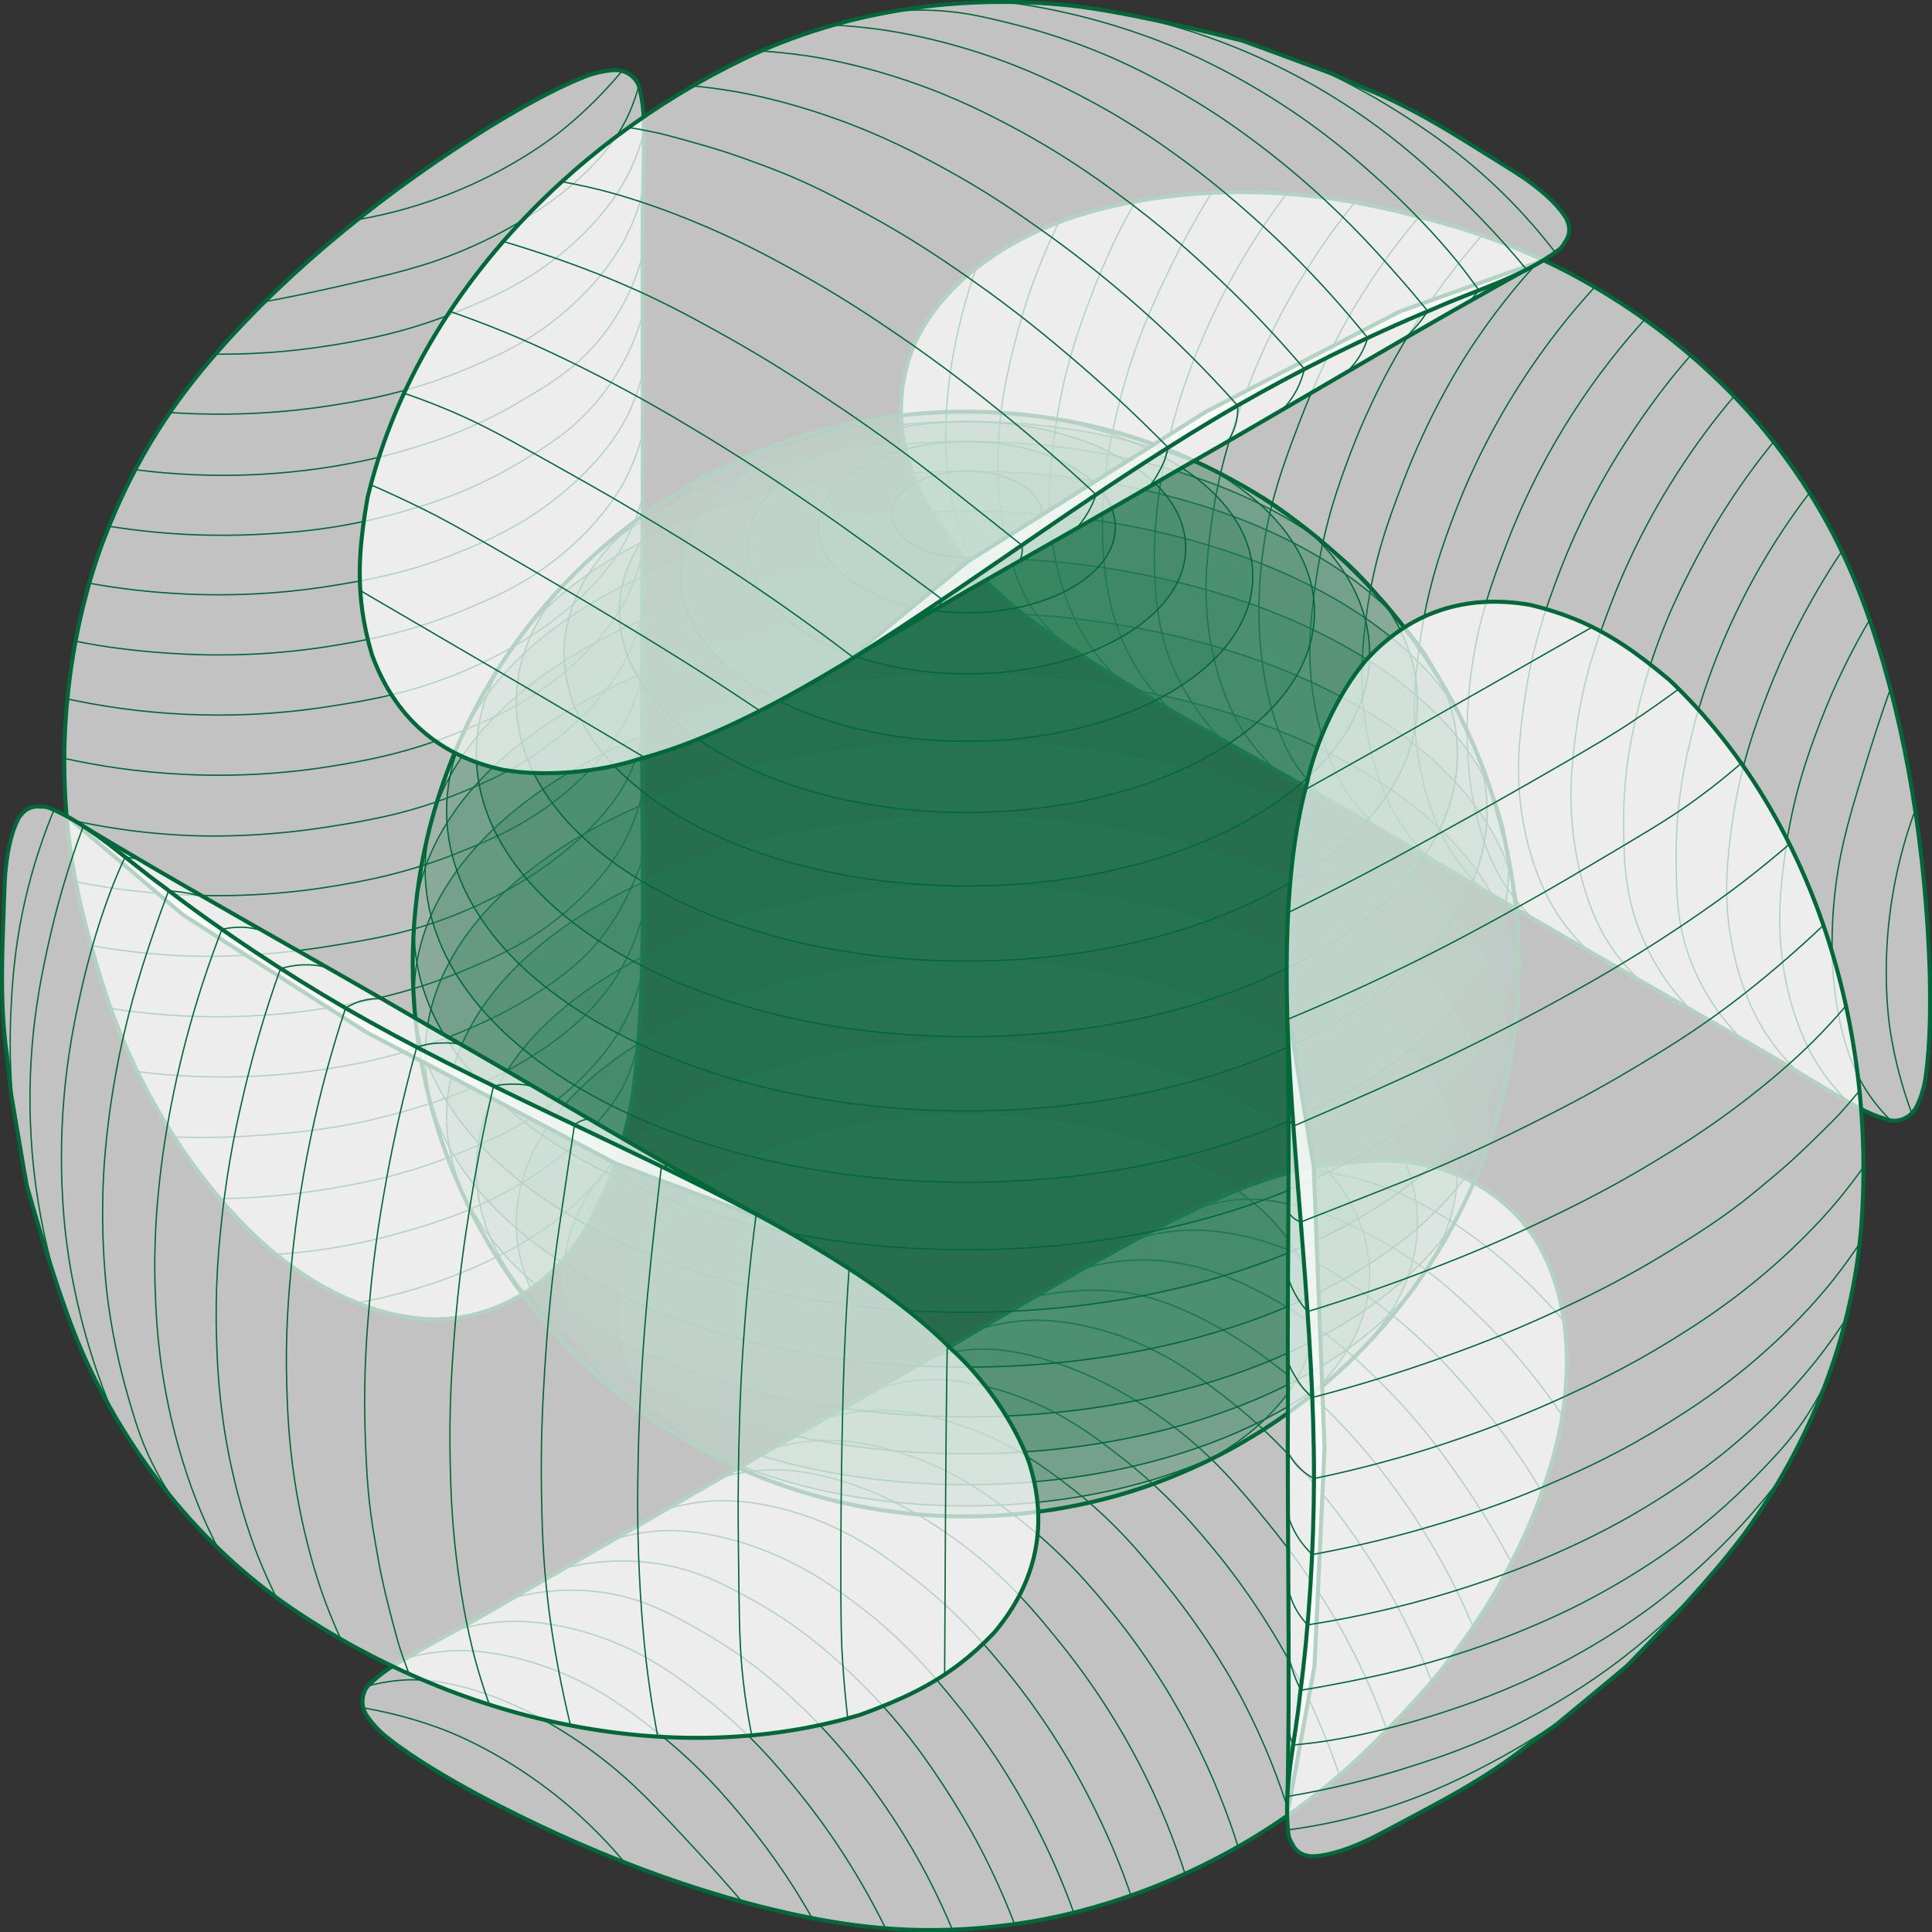 <svg xmlns="http://www.w3.org/2000/svg" width="360" height="360" viewBox="0 0 360 360" fill="none"><rect x="0" y="0" width="360" height="360" fill="#333333" stroke="none"/><g clip-path="url(#clip0_4186_1788)"><path d="M287.639 48.491C311.308 59.574 325.077 75.677 328.642 80.016C339.604 93.372 344.962 105.573 348.375 115.51C355.478 136.16 358.825 159.027 359.565 180.777C359.717 187.057 359.726 194.398 358.816 200.622C358.816 200.622 358.607 203.009 357.289 205.898C356.957 206.618 356.568 207.073 356.426 207.243C356.018 207.698 355.63 207.963 355.487 208.058C355.336 208.162 354.909 208.428 354.302 208.617C353.828 208.769 353.392 208.825 353.003 208.835C352.605 208.854 352.206 208.778 351.827 208.664L351.353 208.522C349.57 207.982 347.863 207.253 346.232 206.344C345.616 206.003 344.943 205.624 344.222 205.207C339.395 202.46 335.877 200.281 335.005 199.741C329.789 196.52 323.521 193.034 305.552 182.69C296.116 177.253 287.554 172.327 276.241 165.715C267.526 160.619 264.454 158.772 256.65 154.272C251.339 151.203 246.797 148.636 237.713 143.483C223.963 135.687 217.59 132.135 208.26 126.356C203.376 123.334 201.252 121.923 200.048 121.108C193.438 116.628 187.644 112.659 181.755 106.217C178.693 102.873 176.711 100.069 175.895 98.876C173.695 95.665 171.486 92.453 169.845 87.651C169.144 85.595 167.816 81.617 167.873 76.236C167.93 70.903 169.305 66.924 169.893 65.399C171.751 60.521 174.378 57.395 175.943 55.567C176.739 54.639 178.617 52.535 181.898 49.959C186.364 46.454 191.428 43.641 197.307 41.396C200.048 40.354 210.137 36.688 225.755 35.93C243.374 35.068 256.849 38.44 264.425 40.392C269.546 41.718 277.749 43.868 287.629 48.5L287.639 48.491Z" fill="white" fill-opacity="0.7" stroke="#006839" stroke-width="0.75" stroke-linecap="round" stroke-linejoin="round"></path><path d="M356.815 151.07C354.796 156.593 353.032 163.12 352.121 170.518C350.794 181.374 351.875 189.605 352.121 191.367C353.022 197.828 354.805 203.587 356.227 207.452" stroke="#006839" stroke-width="0.25" stroke-linecap="round" stroke-linejoin="round"></path><path d="M352.253 128.364C351.267 131.121 349.731 135.611 348.204 140.546C344.904 151.194 343.064 157.142 342.069 165.052C340.618 176.505 341.85 184.803 342.211 187.067C343.823 197.022 346.848 201.948 348.479 204.26C349.892 206.268 351.257 207.746 352.3 208.769" stroke="#006839" stroke-width="0.25" stroke-linecap="round" stroke-linejoin="round"></path><path d="M348.377 115.51C345.418 120.512 342.061 126.981 339.074 134.834C337.055 140.129 334.011 148.304 332.569 159.444C331.782 165.526 330.938 172.45 332.493 181.317C334.248 191.301 337.861 197.089 338.686 198.368C340.629 201.399 342.668 203.663 344.233 205.207" stroke="#006839" stroke-width="0.25" stroke-linecap="round" stroke-linejoin="round"></path><path d="M343.189 102.722C336.352 112.943 332.019 122.34 329.363 129.226C327.201 134.844 324.176 142.858 322.697 153.903C321.891 159.975 321.019 166.956 322.697 175.841C324.546 185.627 328.301 191.462 329.107 192.674C331.203 195.848 333.394 198.178 335.015 199.722" stroke="#006839" stroke-width="0.25" stroke-linecap="round" stroke-linejoin="round"></path><path d="M337.147 91.866C333.183 97.048 328.736 103.688 324.64 111.816C318.533 123.941 315.982 133.868 315.422 136.132C314.218 140.982 312.265 149.062 312.322 159.804C312.359 166.719 312.454 172.621 315.271 179.64C317.964 186.347 321.823 190.884 324.535 193.593" stroke="#006839" stroke-width="0.25" stroke-linecap="round" stroke-linejoin="round"></path><path d="M330.493 82.318C323.314 91.137 318.469 99.378 315.207 105.753C312.646 110.764 308.483 119.053 305.563 130.742C304.302 135.781 302.405 143.625 302.538 154.054C302.623 160.505 302.765 166.653 305.705 173.909C308.427 180.625 312.229 185.305 314.951 188.08" stroke="#006839" stroke-width="0.25" stroke-linecap="round" stroke-linejoin="round"></path><path d="M323.125 73.84C319.976 77.534 316.202 82.403 312.295 88.522C305.781 98.724 302.054 107.61 300.224 112.393C297.844 118.626 294.971 126.28 293.596 136.861C292.903 142.166 292.002 149.564 293.671 158.952C295.502 169.239 299.171 174.904 300.006 176.145C301.959 179.072 304.008 181.231 305.553 182.69" stroke="#006839" stroke-width="0.25" stroke-linecap="round" stroke-linejoin="round"></path><path d="M315.036 66.224C311.376 70.344 307.071 75.905 302.595 82.905C295.881 93.401 292.173 102.447 290.523 106.776C288.409 112.327 285.422 120.322 283.952 131.32C283.117 137.553 282.236 144.544 283.876 153.476C285.697 163.404 289.442 169.182 290.286 170.452C292.268 173.435 294.335 175.643 295.9 177.139" stroke="#006839" stroke-width="0.25" stroke-linecap="round" stroke-linejoin="round"></path><path d="M306.52 59.479C302.452 63.96 297.626 69.871 292.884 77.297C289.176 83.094 284.691 91.099 280.813 101.168C278.319 107.657 275.436 115.141 274.09 125.636C272.572 137.468 273.928 145.841 274.298 147.982C276.062 158.061 279.371 163.29 280.358 164.777C282.273 167.657 284.141 169.779 285.63 171.181" stroke="#006839" stroke-width="0.25" stroke-linecap="round" stroke-linejoin="round"></path><path d="M297.15 53.492C292.978 58.039 288.028 64.083 283.173 71.68C276.516 82.09 272.799 91.099 271.101 95.551C268.958 101.178 265.962 109.201 264.501 120.237C263.733 126.081 262.861 133.091 264.425 142.033C266.189 152.112 269.849 157.815 270.693 159.084C272.675 162.078 274.733 164.266 276.241 165.706" stroke="#006839" stroke-width="0.25" stroke-linecap="round" stroke-linejoin="round"></path><path d="M287.097 48.254C282.972 52.678 278.003 58.655 273.148 66.28C271.498 68.876 266.15 77.477 261.39 89.943C258.753 96.83 255.984 104.219 254.638 114.487C253.946 119.763 253.007 127.322 254.78 136.861C256.62 146.741 260.147 152.207 261.048 153.552C263.011 156.489 264.927 158.535 266.463 159.975" stroke="#006839" stroke-width="0.25" stroke-linecap="round" stroke-linejoin="round"></path><path d="M276.034 43.972C272.402 48.121 268.05 53.596 263.716 60.426C257.04 70.931 253.333 79.978 251.692 84.316C249.644 89.697 246.657 97.72 245.13 108.737C244.267 114.942 243.347 121.999 244.922 131.026C246.666 141.067 250.289 146.59 251.256 148.001C253.172 150.815 255.163 152.88 256.661 154.263" stroke="#006839" stroke-width="0.25" stroke-linecap="round" stroke-linejoin="round"></path><path d="M264.435 40.382C261.429 43.906 257.635 48.775 253.776 54.913C252.429 57.054 247.024 65.807 242.093 78.784C239.144 86.543 236.47 93.6 235.218 103.631C233.929 114.032 234.906 121.752 235.474 125.286C237.219 136.094 240.586 141.219 241.6 142.678C243.573 145.519 245.507 147.433 247.005 148.75" stroke="#006839" stroke-width="0.25" stroke-linecap="round" stroke-linejoin="round"></path><path d="M252.413 37.72C250.08 40.609 247.102 44.55 243.983 49.447C237.686 59.337 234.016 68.109 232.025 73.48C230.071 78.746 227.132 86.808 225.691 97.872C224.866 104.19 224.022 111.067 225.615 119.886C227.426 129.908 231.162 135.592 232.025 136.861C234.054 139.864 236.169 142.052 237.715 143.483" stroke="#006839" stroke-width="0.25" stroke-linecap="round" stroke-linejoin="round"></path><path d="M239.753 36.081C235.969 41.045 231.674 47.43 227.558 55.557C221.499 67.55 218.919 77.401 218.265 80.016C215.221 92.16 215.098 101.358 215.098 103.688C215.069 115.141 217.241 121.156 218.199 123.476C219.83 127.464 222.058 130.818 222.305 131.178C224.106 133.859 225.832 136.047 227.425 137.648" stroke="#006839" stroke-width="0.25" stroke-linecap="round" stroke-linejoin="round"></path><path d="M225.766 35.92C223.642 39.331 220.854 44.105 217.99 50.025C215.335 55.51 211.514 63.505 208.697 74.559C207.37 79.769 205.407 87.689 205.426 98.184C205.435 108.386 207.303 114.506 208.479 117.651C210.072 121.913 211.903 124.708 212.585 125.712C214.634 128.724 216.739 130.979 218.417 132.466" stroke="#006839" stroke-width="0.25" stroke-linecap="round" stroke-linejoin="round"></path><path d="M211.587 37.531C208.79 42.39 205.793 48.434 202.854 56.353C200.985 61.383 197.979 69.643 196.519 80.887C195.647 87.566 194.841 94.234 196.377 102.826C198.16 112.82 201.896 118.56 202.787 119.877C204.722 122.757 206.732 124.897 208.259 126.356" stroke="#006839" stroke-width="0.25" stroke-linecap="round" stroke-linejoin="round"></path><path d="M197.316 41.386C196.008 44.038 194.557 47.25 193.144 50.954C192.224 53.369 190.65 57.745 189.256 63.259C187.824 68.914 185.89 76.577 185.947 86.713C186.003 97.038 188.099 103.783 189.114 106.644C190.261 109.864 191.456 112.138 192.935 114.193C195.382 117.603 198.141 119.801 200.066 121.099" stroke="#006839" stroke-width="0.25" stroke-linecap="round" stroke-linejoin="round"></path><path d="M181.898 49.95C179.12 57.831 177.773 64.575 177.071 69.52C176.218 75.554 176.199 79.751 176.208 81.105C176.218 83.521 176.256 87.225 177.071 91.828C177.707 95.418 178.977 100.477 181.756 106.217" stroke="#006839" stroke-width="0.25" stroke-linecap="round" stroke-linejoin="round"></path><path d="M12.403 152.046C10.184 126.025 17.249 106.066 19.231 100.808C25.328 84.648 33.227 73.915 40.14 65.987C54.487 49.523 72.647 35.191 91.128 23.672C96.495 20.404 102.858 16.719 108.7 14.399C108.7 14.399 110.871 13.385 114.029 13.082C114.816 13.006 115.413 13.11 115.631 13.158C116.229 13.281 116.656 13.489 116.807 13.555C116.978 13.641 117.414 13.868 117.879 14.304C118.249 14.635 118.514 14.995 118.723 15.317C118.931 15.658 119.074 16.037 119.159 16.426L119.273 16.909C119.69 18.718 119.918 20.565 119.946 22.422C119.946 23.123 119.965 23.9 119.965 24.733C119.993 30.284 119.861 34.414 119.832 35.437C119.652 41.557 119.766 48.727 119.775 69.444C119.775 80.328 119.794 90.189 119.709 103.29C119.652 113.379 119.586 116.959 119.586 125.958C119.586 132.087 119.624 137.307 119.699 147.736C119.813 163.527 119.918 170.811 119.586 181.781C119.415 187.512 119.244 190.06 119.14 191.509C118.562 199.466 118.012 206.467 115.375 214.784C114 219.103 112.568 222.22 111.943 223.518C110.264 227.022 108.576 230.546 105.238 234.364C103.806 235.993 101.019 239.128 96.325 241.771C91.678 244.386 87.534 245.191 85.922 245.447C80.764 246.271 76.743 245.57 74.372 245.125C73.168 244.907 70.409 244.329 66.53 242.775C61.258 240.663 56.289 237.689 51.405 233.72C49.129 231.872 40.908 224.967 32.44 211.847C22.881 197.041 19.06 183.694 16.974 176.164C15.561 171.067 13.332 162.902 12.403 152.037V152.046Z" fill="white" fill-opacity="0.7" stroke="#006839" stroke-width="0.75" stroke-linecap="round" stroke-linejoin="round"></path><path d="M66.746 40.913C72.549 39.899 79.083 38.166 85.948 35.248C96.019 30.966 102.619 25.917 104.022 24.828C109.172 20.821 113.268 16.397 115.914 13.233" stroke="#006839" stroke-width="0.25" stroke-linecap="round" stroke-linejoin="round"></path><path d="M49.348 56.211C52.23 55.69 56.896 54.762 61.931 53.625C72.808 51.153 78.886 49.77 86.245 46.681C96.894 42.21 103.475 37 105.257 35.551C113.09 29.176 115.84 24.099 117.035 21.531C118.069 19.305 118.666 17.382 119.036 15.971" stroke="#006839" stroke-width="0.25" stroke-linecap="round" stroke-linejoin="round"></path><path d="M40.137 65.987C45.95 66.044 53.242 65.712 61.549 64.376C67.153 63.467 75.754 62.027 86.137 57.708C91.808 55.349 98.228 52.611 105.131 46.833C112.907 40.325 116.121 34.301 116.814 32.946C118.464 29.744 119.412 26.846 119.962 24.733" stroke="#006839" stroke-width="0.25" stroke-linecap="round" stroke-linejoin="round"></path><path d="M31.652 76.871C43.932 77.676 54.249 76.729 61.542 75.583C67.497 74.645 75.955 73.252 86.272 69.008C91.943 66.669 98.429 63.941 105.295 58.039C112.852 51.55 116.029 45.384 116.683 44.076C118.39 40.676 119.32 37.616 119.841 35.447" stroke="#006839" stroke-width="0.25" stroke-linecap="round" stroke-linejoin="round"></path><path d="M25.262 87.528C31.738 88.361 39.713 88.892 48.807 88.371C62.377 87.594 72.258 84.828 74.496 84.184C79.303 82.801 87.288 80.451 96.562 75.024C102.536 71.528 107.609 68.497 112.275 62.558C116.741 56.874 118.751 51.266 119.738 47.562" stroke="#006839" stroke-width="0.25" stroke-linecap="round" stroke-linejoin="round"></path><path d="M20.309 98.061C31.546 99.861 41.114 99.937 48.264 99.567C53.887 99.274 63.151 98.734 74.749 95.418C79.746 93.988 87.503 91.715 96.473 86.381C102.03 83.085 107.284 79.893 112.101 73.716C116.567 67.995 118.72 62.378 119.763 58.627" stroke="#006839" stroke-width="0.25" stroke-linecap="round" stroke-linejoin="round"></path><path d="M16.641 108.671C21.42 109.552 27.527 110.376 34.781 110.698C46.89 111.238 56.439 110.016 61.513 109.201C68.103 108.15 76.173 106.805 86.035 102.703C90.975 100.647 97.85 97.73 105.142 91.601C113.146 84.875 116.218 78.87 116.882 77.525C118.437 74.37 119.29 71.519 119.784 69.454" stroke="#006839" stroke-width="0.25" stroke-linecap="round" stroke-linejoin="round"></path><path d="M14.078 119.479C19.483 120.587 26.453 121.525 34.76 121.904C47.22 122.463 56.911 121.146 61.492 120.407C67.361 119.46 75.782 118.049 86.052 113.824C91.874 111.427 98.379 108.69 105.301 102.807C113.001 96.261 116.14 90.142 116.813 88.769C118.406 85.557 119.288 82.668 119.8 80.565" stroke="#006839" stroke-width="0.25" stroke-linecap="round" stroke-linejoin="round"></path><path d="M12.488 130.221C18.405 131.5 25.944 132.722 34.754 133.11C41.629 133.423 50.817 133.3 61.485 131.614C68.351 130.534 76.288 129.283 86.064 125.201C97.083 120.606 103.664 115.235 105.333 113.852C113.185 107.288 116.067 101.812 116.864 100.212C118.41 97.114 119.301 94.433 119.775 92.444" stroke="#006839" stroke-width="0.25" stroke-linecap="round" stroke-linejoin="round"></path><path d="M11.984 141.314C18.015 142.649 25.725 143.909 34.743 144.316C47.099 144.875 56.761 143.578 61.474 142.82C67.43 141.863 75.879 140.442 86.177 136.179C91.629 133.925 98.134 131.168 105.114 125.343C112.975 118.769 116.085 112.763 116.758 111.399C118.361 108.197 119.233 105.317 119.726 103.29" stroke="#006839" stroke-width="0.25" stroke-linecap="round" stroke-linejoin="round"></path><path d="M12.469 152.633C18.367 153.988 26.038 155.295 35.066 155.684C38.138 155.816 48.275 156.138 61.456 154.026C68.748 152.861 76.534 151.563 86.111 147.594C91.033 145.557 98.059 142.583 105.437 136.284C113.089 129.747 116.057 123.969 116.778 122.52C118.343 119.346 119.149 116.675 119.642 114.62" stroke="#006839" stroke-width="0.25" stroke-linecap="round" stroke-linejoin="round"></path><path d="M14.297 164.342C19.712 165.412 26.634 166.435 34.722 166.776C47.173 167.297 56.865 165.98 61.454 165.232C67.144 164.304 75.593 162.883 85.9 158.696C91.704 156.337 98.285 153.609 105.321 147.736C113.154 141.2 116.122 135.308 116.871 133.764C118.35 130.695 119.147 127.948 119.592 125.958" stroke="#006839" stroke-width="0.25" stroke-linecap="round" stroke-linejoin="round"></path><path d="M16.973 176.173C21.534 177.007 27.641 177.859 34.904 178.124C37.436 178.219 47.725 178.513 61.437 176.296C69.639 174.961 77.093 173.758 86.414 169.817C96.077 165.734 102.288 161.026 105.057 158.772C113.554 151.857 116.313 146.381 117.072 144.771C118.551 141.645 119.243 139.021 119.632 137.06" stroke="#006839" stroke-width="0.25" stroke-linecap="round" stroke-linejoin="round"></path><path d="M20.68 187.91C24.349 188.488 29.252 189.084 35.055 189.34C46.776 189.842 56.221 188.63 61.863 187.663C67.401 186.726 75.869 185.229 86.177 180.947C92.065 178.503 98.457 175.794 105.294 170.006C113.079 163.423 116.132 157.351 116.805 155.968C118.389 152.709 119.233 149.792 119.698 147.736" stroke="#006839" stroke-width="0.25" stroke-linecap="round" stroke-linejoin="round"></path><path d="M25.594 199.675C31.786 200.47 39.467 200.991 48.58 200.48C62.007 199.732 71.831 197.022 74.43 196.284C86.482 192.845 94.514 188.345 96.534 187.19C106.481 181.487 110.606 176.599 112.133 174.619C114.769 171.209 116.561 167.61 116.751 167.221C118.173 164.323 119.207 161.737 119.795 159.558" stroke="#006839" stroke-width="0.25" stroke-linecap="round" stroke-linejoin="round"></path><path d="M32.449 211.866C36.47 211.999 42.008 212.027 48.56 211.544C54.648 211.099 63.486 210.407 74.476 207.319C79.654 205.86 87.496 203.596 96.6 198.339C105.437 193.233 109.809 188.554 111.952 185.958C114.854 182.444 116.352 179.47 116.883 178.38C118.466 175.093 119.377 172.157 119.823 169.959" stroke="#006839" stroke-width="0.25" stroke-linecap="round" stroke-linejoin="round"></path><path d="M40.926 223.319C46.53 223.309 53.272 222.873 61.608 221.462C66.908 220.562 75.566 219.037 86.044 214.68C92.274 212.093 98.457 209.46 105.142 203.833C112.909 197.288 116.019 191.187 116.721 189.766C118.247 186.65 119.101 183.836 119.594 181.79" stroke="#006839" stroke-width="0.25" stroke-linecap="round" stroke-linejoin="round"></path><path d="M51.402 233.739C54.361 233.549 57.86 233.199 61.786 232.564C64.346 232.157 68.926 231.323 74.398 229.779C80.012 228.188 87.626 226.037 96.388 220.922C105.311 215.712 110.11 210.521 112.082 208.219C114.301 205.614 115.676 203.445 116.719 201.143C118.454 197.326 118.976 193.84 119.137 191.519" stroke="#006839" stroke-width="0.25" stroke-linecap="round" stroke-linejoin="round"></path><path d="M66.539 242.794C74.76 241.26 81.285 239.053 85.912 237.187C91.564 234.913 95.215 232.829 96.391 232.147C98.477 230.925 101.672 229.05 105.247 226.037C108.035 223.698 111.79 220.06 115.384 214.793" stroke="#006839" stroke-width="0.25" stroke-linecap="round" stroke-linejoin="round"></path><path d="M239.798 338.374C218.348 353.303 197.515 357.168 191.968 358.087C174.908 360.9 161.652 359.422 151.325 357.414C129.875 353.237 108.378 344.692 89.147 334.462C83.628 331.449 77.256 327.793 72.325 323.89C72.325 323.89 70.362 322.517 68.513 319.94C68.048 319.296 67.849 318.728 67.783 318.519C67.593 317.941 67.555 317.468 67.546 317.297C67.536 317.108 67.517 316.615 67.659 315.999C67.764 315.516 67.934 315.1 68.115 314.768C68.304 314.417 68.56 314.105 68.854 313.83L69.215 313.499C70.57 312.229 72.059 311.112 73.662 310.164C74.269 309.804 74.933 309.416 75.653 308.99C80.451 306.186 84.093 304.234 85.003 303.751C90.399 300.843 96.553 297.168 114.513 286.795C123.939 281.348 132.492 276.404 143.891 269.924C152.671 264.932 155.801 263.199 163.605 258.699C168.915 255.63 173.42 252.997 182.428 247.711C196.055 239.716 202.323 235.984 212.005 230.793C217.059 228.074 219.354 226.947 220.662 226.312C227.85 222.826 234.194 219.804 242.719 217.929C247.147 216.953 250.571 216.64 252.012 216.527C255.89 216.224 259.788 215.93 264.766 216.906C266.9 217.322 271.006 218.166 275.643 220.913C280.232 223.622 283.001 226.814 284.035 228.074C287.335 232.119 288.729 235.955 289.535 238.219C289.943 239.365 290.824 242.046 291.422 246.176C292.228 251.794 292.133 257.581 291.137 263.786C290.673 266.685 288.795 277.237 281.655 291.134C273.594 306.801 263.932 316.786 258.451 322.365C254.743 326.135 248.778 332.15 239.817 338.383L239.798 338.374Z" fill="white" fill-opacity="0.7" stroke="#006839" stroke-width="0.75" stroke-linecap="round" stroke-linejoin="round"></path><path d="M116.288 346.928C112.514 342.419 107.735 337.626 101.77 333.145C93.018 326.571 85.347 323.388 83.697 322.725C77.647 320.272 71.758 318.936 67.699 318.235" stroke="#006839" stroke-width="0.25" stroke-linecap="round" stroke-linejoin="round"></path><path d="M138.242 354.335C136.345 352.1 133.216 348.529 129.707 344.74C122.121 336.565 117.882 331.999 111.529 327.177C102.331 320.196 94.517 317.108 92.374 316.293C82.929 312.703 77.154 312.864 74.338 313.12C71.891 313.338 69.928 313.783 68.516 314.171" stroke="#006839" stroke-width="0.25" stroke-linecap="round" stroke-linejoin="round"></path><path d="M151.328 357.414C148.474 352.356 144.538 346.208 139.228 339.7C135.644 335.305 130.087 328.589 121.154 321.768C116.271 318.045 110.695 313.859 102.227 310.77C92.697 307.294 85.869 307.531 84.352 307.607C80.748 307.777 77.771 308.412 75.656 308.99" stroke="#006839" stroke-width="0.25" stroke-linecap="round" stroke-linejoin="round"></path><path d="M165.011 359.308C159.568 348.282 153.594 339.833 148.947 334.102C145.154 329.422 139.721 322.791 130.883 315.999C126.028 312.267 120.404 308.023 111.86 305.03C102.454 301.743 95.512 302.075 94.061 302.16C90.259 302.387 87.149 303.117 84.996 303.742" stroke="#006839" stroke-width="0.25" stroke-linecap="round" stroke-linejoin="round"></path><path d="M177.441 359.517C174.928 353.492 171.4 346.331 166.394 338.724C158.931 327.376 151.601 320.205 149.922 318.595C146.319 315.128 140.288 309.397 130.947 304.083C124.926 300.663 119.767 297.783 112.276 296.722C105.117 295.699 99.256 296.77 95.539 297.764" stroke="#006839" stroke-width="0.25" stroke-linecap="round" stroke-linejoin="round"></path><path d="M189.049 358.532C184.99 347.913 180.277 339.596 176.38 333.6C173.317 328.882 168.215 321.134 159.539 312.76C155.803 309.151 149.952 303.581 140.839 298.484C135.197 295.33 129.811 292.384 122.044 291.295C114.856 290.291 108.901 291.238 105.137 292.204" stroke="#006839" stroke-width="0.25" stroke-linecap="round" stroke-linejoin="round"></path><path d="M200.076 356.4C198.444 351.825 196.112 346.132 192.764 339.691C187.179 328.949 181.338 321.295 178.104 317.316C173.894 312.144 168.697 305.826 160.21 299.346C155.953 296.097 149.998 291.617 141.027 288.368C131.193 284.806 124.451 285.156 122.953 285.251C119.435 285.478 116.543 286.17 114.504 286.776" stroke="#006839" stroke-width="0.25" stroke-linecap="round" stroke-linejoin="round"></path><path d="M210.736 353.208C208.992 347.979 206.327 341.481 202.496 334.102C196.749 323.047 190.766 315.308 187.836 311.727C184.081 307.123 178.638 300.54 169.847 293.776C164.859 289.94 159.236 285.677 150.673 282.637C141.153 279.245 134.278 279.596 132.751 279.691C129.176 279.918 126.227 280.6 124.141 281.206" stroke="#006839" stroke-width="0.25" stroke-linecap="round" stroke-linejoin="round"></path><path d="M220.834 349.211C218.985 343.451 216.273 336.318 212.205 328.503C209.028 322.403 204.334 314.522 197.545 306.129C193.173 300.729 188.128 294.496 179.698 288.074C170.206 280.846 162.26 277.824 160.221 277.086C150.605 273.571 144.413 273.817 142.631 273.931C139.169 274.14 136.4 274.708 134.438 275.295" stroke="#006839" stroke-width="0.25" stroke-linecap="round" stroke-linejoin="round"></path><path d="M230.706 344.105C228.848 338.222 226.088 330.919 221.935 322.914C216.236 311.945 210.29 304.234 207.274 300.54C203.462 295.87 198.01 289.267 189.172 282.494C184.488 278.904 178.855 274.651 170.311 271.535C160.686 268.02 153.915 268.342 152.398 268.428C148.814 268.645 145.893 269.327 143.883 269.915" stroke="#006839" stroke-width="0.25" stroke-linecap="round" stroke-linejoin="round"></path><path d="M240.275 338.023C238.502 332.245 235.8 324.951 231.627 316.947C230.205 314.218 225.416 305.295 216.995 294.951C212.339 289.23 207.323 283.139 199.092 276.839C194.872 273.6 188.775 269.015 179.624 265.775C170.132 262.422 163.637 262.744 162.024 262.848C158.497 263.075 155.766 263.72 153.746 264.326" stroke="#006839" stroke-width="0.25" stroke-linecap="round" stroke-linejoin="round"></path><path d="M249.52 330.587C247.737 325.368 245.168 318.87 241.412 311.699C235.647 300.673 229.654 292.943 226.714 289.343C223.063 284.882 217.611 278.289 208.821 271.459C203.871 267.613 198.219 263.293 189.609 260.139C180.031 256.634 173.431 257.003 171.724 257.136C168.33 257.392 165.542 258.083 163.598 258.68" stroke="#006839" stroke-width="0.25" stroke-linecap="round" stroke-linejoin="round"></path><path d="M258.433 322.356C256.878 317.998 254.564 312.277 251.16 305.864C249.974 303.628 245.091 294.572 236.3 283.821C231.047 277.389 226.268 271.544 218.188 265.453C209.825 259.135 202.637 256.113 199.289 254.844C189.048 250.95 182.922 251.301 181.149 251.453C177.697 251.737 175.071 252.447 173.184 253.101" stroke="#006839" stroke-width="0.25" stroke-linecap="round" stroke-linejoin="round"></path><path d="M266.761 313.281C265.424 309.814 263.499 305.276 260.806 300.123C255.372 289.732 249.607 282.172 245.956 277.768C242.371 273.448 236.843 266.874 227.977 260.092C222.913 256.217 217.366 252.049 208.926 249.018C199.329 245.579 192.54 245.968 191.004 246.072C187.381 246.328 184.432 247.067 182.422 247.682" stroke="#006839" stroke-width="0.25" stroke-linecap="round" stroke-linejoin="round"></path><path d="M274.508 303.154C272.099 297.395 268.714 290.489 263.717 282.864C256.349 271.629 249.094 264.468 247.16 262.592C238.151 253.887 230.243 249.189 228.223 248.014C218.304 242.264 212.008 241.137 209.523 240.805C205.246 240.227 201.226 240.483 200.799 240.512C197.575 240.729 194.815 241.127 192.625 241.705" stroke="#006839" stroke-width="0.25" stroke-linecap="round" stroke-linejoin="round"></path><path d="M281.636 291.134C279.739 287.591 276.999 282.788 273.301 277.351C269.877 272.311 264.852 265.008 256.677 257.051C252.827 253.3 246.939 247.644 237.835 242.406C228.988 237.319 222.748 235.87 219.43 235.321C214.935 234.572 211.606 234.752 210.393 234.847C206.751 235.112 203.745 235.804 201.621 236.514" stroke="#006839" stroke-width="0.25" stroke-linecap="round" stroke-linejoin="round"></path><path d="M287.326 278.061C284.509 273.211 280.773 267.603 275.368 261.096C271.935 256.966 266.284 250.231 257.266 243.344C251.908 239.252 246.531 235.216 238.319 232.251C228.761 228.803 221.924 229.163 220.331 229.267C216.86 229.504 214.006 230.167 211.977 230.764" stroke="#006839" stroke-width="0.25" stroke-linecap="round" stroke-linejoin="round"></path><path d="M291.121 263.786C289.481 261.323 287.423 258.462 284.91 255.384C283.279 253.375 280.264 249.823 276.186 245.864C272.004 241.8 266.324 236.287 257.505 231.266C248.525 226.151 241.622 224.588 238.644 224.048C235.278 223.432 232.708 223.328 230.186 223.574C226.004 223.982 222.723 225.27 220.637 226.293" stroke="#006839" stroke-width="0.25" stroke-linecap="round" stroke-linejoin="round"></path><path d="M291.406 246.167C285.963 239.82 280.786 235.283 276.85 232.204C272.052 228.453 268.42 226.34 267.244 225.668C265.139 224.474 261.915 222.656 257.515 221.055C254.092 219.814 249.057 218.383 242.703 217.91" stroke="#006839" stroke-width="0.25" stroke-linecap="round" stroke-linejoin="round"></path><path d="M180.163 282.57C215.938 282.57 244.939 265.852 244.939 245.229C244.939 224.606 215.938 207.888 180.163 207.888C144.388 207.888 115.387 224.606 115.387 245.229C115.387 265.852 144.388 282.57 180.163 282.57Z" fill="#247E59" fill-opacity="0.2" stroke="#006839" stroke-width="0.25" stroke-linecap="round" stroke-linejoin="round"></path><path d="M180.161 280.6C221.613 280.6 255.216 261.227 255.216 237.329C255.216 213.431 221.613 194.057 180.161 194.057C138.709 194.057 105.105 213.431 105.105 237.329C105.105 261.227 138.709 280.6 180.161 280.6Z" fill="#247E59" fill-opacity="0.2" stroke="#006839" stroke-width="0.25" stroke-linecap="round" stroke-linejoin="round"></path><path d="M180.163 276.65C226.532 276.65 264.122 254.808 264.122 227.866C264.122 200.923 226.532 179.081 180.163 179.081C133.793 179.081 96.203 200.923 96.203 227.866C96.203 254.808 133.793 276.65 180.163 276.65Z" fill="#247E59" fill-opacity="0.2" stroke="#006839" stroke-width="0.25" stroke-linecap="round" stroke-linejoin="round"></path><path d="M180.163 270.909C230.649 270.909 271.576 247.219 271.576 217.995C271.576 188.771 230.649 165.081 180.163 165.081C129.677 165.081 88.75 188.771 88.75 217.995C88.75 247.219 129.677 270.909 180.163 270.909Z" fill="#247E59" fill-opacity="0.2" stroke="#006839" stroke-width="0.25" stroke-linecap="round" stroke-linejoin="round"></path><path d="M180.162 264.013C233.706 264.013 277.113 238.991 277.113 208.124C277.113 177.258 233.706 152.236 180.162 152.236C126.617 152.236 83.211 177.258 83.211 208.124C83.211 238.991 126.617 264.013 180.162 264.013Z" fill="#247E59" fill-opacity="0.2" stroke="#006839" stroke-width="0.25" stroke-linecap="round" stroke-linejoin="round"></path><path d="M180.162 254.749C235.911 254.749 281.105 228.696 281.105 196.558C281.105 164.42 235.911 138.368 180.162 138.368C124.412 138.368 79.219 164.42 79.219 196.558C79.219 228.696 124.412 254.749 180.162 254.749Z" fill="#247E59" fill-opacity="0.2" stroke="#006839" stroke-width="0.25" stroke-linecap="round" stroke-linejoin="round"></path><path d="M180.161 244.518C237.037 244.518 283.143 217.94 283.143 185.153C283.143 152.367 237.037 125.788 180.161 125.788C123.286 125.788 77.18 152.367 77.18 185.153C77.18 217.94 123.286 244.518 180.161 244.518Z" fill="#247E59" fill-opacity="0.2" stroke="#006839" stroke-width="0.25" stroke-linecap="round" stroke-linejoin="round"></path><path d="M180.161 232.877C237.037 232.877 283.143 206.298 283.143 173.511C283.143 140.725 237.037 114.146 180.161 114.146C123.286 114.146 77.18 140.725 77.18 173.511C77.18 206.298 123.286 232.877 180.161 232.877Z" fill="#247E59" fill-opacity="0.2" stroke="#006839" stroke-width="0.25" stroke-linecap="round" stroke-linejoin="round"></path><path d="M180.162 220.287C235.911 220.287 281.105 194.234 281.105 162.097C281.105 129.959 235.911 103.906 180.162 103.906C124.412 103.906 79.219 129.959 79.219 162.097C79.219 194.234 124.412 220.287 180.162 220.287Z" fill="#247E59" fill-opacity="0.2" stroke="#006839" stroke-width="0.25" stroke-linecap="round" stroke-linejoin="round"></path><path d="M180.162 206.997C233.706 206.997 277.113 181.975 277.113 151.108C277.113 120.242 233.706 95.219 180.162 95.219C126.617 95.219 83.211 120.242 83.211 151.108C83.211 181.975 126.617 206.997 180.162 206.997Z" fill="#247E59" fill-opacity="0.2" stroke="#006839" stroke-width="0.25" stroke-linecap="round" stroke-linejoin="round"></path><path d="M180.163 193.177C230.649 193.177 271.576 169.583 271.576 140.48C271.576 111.376 230.649 87.783 180.163 87.783C129.677 87.783 88.75 111.376 88.75 140.48C88.75 169.583 129.677 193.177 180.163 193.177Z" fill="#247E59" fill-opacity="0.2" stroke="#006839" stroke-width="0.25" stroke-linecap="round" stroke-linejoin="round"></path><path d="M180.163 179.081C226.532 179.081 264.122 157.409 264.122 130.676C264.122 103.942 226.532 82.27 180.163 82.27C133.793 82.27 96.203 103.942 96.203 130.676C96.203 157.409 133.793 179.081 180.163 179.081Z" fill="#247E59" fill-opacity="0.2" stroke="#006839" stroke-width="0.25" stroke-linecap="round" stroke-linejoin="round"></path><path d="M180.161 165.09C221.613 165.09 255.216 145.717 255.216 121.819C255.216 97.921 221.613 78.547 180.161 78.547C138.709 78.547 105.105 97.921 105.105 121.819C105.105 145.717 138.709 165.09 180.161 165.09Z" fill="#247E59" fill-opacity="0.2" stroke="#006839" stroke-width="0.25" stroke-linecap="round" stroke-linejoin="round"></path><path d="M180.163 151.383C215.938 151.383 244.939 134.665 244.939 114.042C244.939 93.419 215.938 76.7 180.163 76.7C144.388 76.7 115.387 93.419 115.387 114.042C115.387 134.665 144.388 151.383 180.163 151.383Z" fill="#247E59" fill-opacity="0.2" stroke="#006839" stroke-width="0.25" stroke-linecap="round" stroke-linejoin="round"></path><path d="M180.162 138.14C209.589 138.14 233.445 124.386 233.445 107.42C233.445 90.454 209.589 76.7 180.162 76.7C150.735 76.7 126.879 90.454 126.879 107.42C126.879 124.386 150.735 138.14 180.162 138.14Z" fill="#247E59" fill-opacity="0.2" stroke="#006839" stroke-width="0.25" stroke-linecap="round" stroke-linejoin="round"></path><path d="M180.16 125.57C202.685 125.57 220.945 115.044 220.945 102.059C220.945 89.074 202.685 78.547 180.16 78.547C157.635 78.547 139.375 89.074 139.375 102.059C139.375 115.044 157.635 125.57 180.16 125.57Z" fill="#247E59" fill-opacity="0.2" stroke="#006839" stroke-width="0.25" stroke-linecap="round" stroke-linejoin="round"></path><path d="M180.163 114.174C195.445 114.174 207.833 107.032 207.833 98.222C207.833 89.412 195.445 82.27 180.163 82.27C164.881 82.27 152.492 89.412 152.492 98.222C152.492 107.032 164.881 114.174 180.163 114.174Z" fill="#247E59" fill-opacity="0.2" stroke="#006839" stroke-width="0.25" stroke-linecap="round" stroke-linejoin="round"></path><path d="M180.163 103.906C187.887 103.906 194.15 100.297 194.15 95.845C194.15 91.392 187.887 87.783 180.163 87.783C172.438 87.783 166.176 91.392 166.176 95.845C166.176 100.297 172.438 103.906 180.163 103.906Z" fill="#247E59" fill-opacity="0.2" stroke="#006839" stroke-width="0.25" stroke-linecap="round" stroke-linejoin="round"></path><path d="M179.945 282.57C236.852 282.57 282.984 236.487 282.984 179.64C282.984 122.793 236.852 76.71 179.945 76.71C123.038 76.71 76.906 122.793 76.906 179.64C76.906 236.487 123.038 282.57 179.945 282.57Z" stroke="#006839" stroke-width="0.75" stroke-linecap="round" stroke-linejoin="round"></path><path d="M156.756 123.96C179.097 110.347 196.545 101.017 219.123 87.802C241.853 74.882 264.564 61.042 287.522 48.529L260.828 58.039L224.708 76.71L180.339 104.626L156.746 123.969L156.756 123.96Z" fill="white" fill-opacity="0.7" stroke="#006839" stroke-width="0.75" stroke-linecap="round" stroke-linejoin="round"></path><path d="M67.478 113.587C67.838 116.23 68.416 118.958 69.27 121.857C69.298 121.97 69.336 122.084 69.384 122.198C73.594 133.593 81.759 140.897 93.745 143.445C101.558 144.809 111.667 143.9 119.187 141.408C132.681 137.856 146.999 129.946 158.834 122.7C182.92 107.572 205.925 89.763 230.608 75.564C241.997 69.037 254.846 62.614 266.955 57.632C274.617 54.155 283.645 51.674 290.444 46.558C290.813 46.284 291.117 45.933 291.354 45.545C291.515 45.289 291.695 44.986 291.866 44.711C292.188 44.19 292.369 43.593 292.397 42.987C292.416 42.542 292.359 42.106 292.226 41.68L292.113 41.329C292.018 41.026 291.885 40.733 291.714 40.467C289.846 37.597 286.84 35.172 283.882 33.098C281.501 31.516 279.064 30.047 276.646 28.532C274.304 27.064 271.952 25.595 269.572 24.184C267.192 22.772 264.793 21.408 262.337 20.148C259.881 18.889 257.387 17.704 254.827 16.672C253.272 16.037 251.735 15.308 250.19 14.626C249.516 14.332 248.843 14.039 248.17 13.735C248.085 13.698 248.009 13.669 247.923 13.631C245.904 12.892 233.586 8.298 231.755 7.663C231.661 7.635 231.575 7.607 231.48 7.578C222.358 5.267 209.149 2.15 199.903 1.08C199.903 1.08 199.77 1.061 199.505 1.033C178.871 -1.146 157.62 1.914 138.844 10.846C105.807 26.704 77.34 56.325 68.549 92.472C68.521 92.577 68.502 92.681 68.483 92.776C67.146 100.392 66.558 106.719 67.487 113.587H67.478Z" fill="white" fill-opacity="0.7" stroke="#006839" stroke-width="0.75" stroke-linecap="round" stroke-linejoin="round"></path><path d="M67.109 110.025C68.978 111.115 75.985 115.207 77.815 116.277C87.829 122.122 90.75 123.818 96.648 127.275C99.9 129.179 102.85 130.913 106.813 133.252C112.266 136.473 116.818 139.182 120.117 141.153" stroke="#006839" stroke-width="0.25" stroke-linecap="round" stroke-linejoin="round"></path><path d="M69.082 90.332C71.585 91.411 75.265 93.069 79.636 95.257C81.628 96.252 85.051 98.004 97.521 105.261C106.595 110.546 113.205 114.515 117.311 117.007C121.218 119.375 123.987 121.061 127.78 123.448C133.498 127.057 138.211 130.174 141.587 132.447" stroke="#006839" stroke-width="0.25" stroke-linecap="round" stroke-linejoin="round"></path><path d="M75.176 73.243C76.94 73.84 79.471 74.74 82.468 75.962C88.613 78.481 92.994 80.859 99.717 84.61C108.782 89.687 113.325 92.226 118.673 95.428C124.448 98.876 130.867 102.731 139.042 108.207C144.475 111.844 151.331 116.637 159.078 122.567" stroke="#006839" stroke-width="0.25" stroke-linecap="round" stroke-linejoin="round"></path><path d="M83.863 58.03C86.566 58.968 90.198 60.303 94.427 62.037C95.944 62.662 102.516 65.39 111.885 70.221C120.267 74.541 126.365 78.207 130.916 80.954C133.088 82.261 141.063 87.111 151.076 93.988C158.843 99.321 166.163 104.73 172.024 109.059C173.522 110.167 174.755 111.086 175.599 111.711C175.305 112.318 175.02 112.933 174.726 113.54" stroke="#006839" stroke-width="0.25" stroke-linecap="round" stroke-linejoin="round"></path><path d="M93.848 45.014C95.004 45.355 96.617 45.838 98.532 46.454C107.209 49.23 113.638 51.929 115.572 52.753C123.329 56.069 128.905 59.138 134.092 62.008C142.864 66.868 149.189 71.036 153.664 74.001C156.547 75.905 165.034 81.55 173.843 88.456C175.655 89.877 180.661 93.846 184.009 96.498C186.702 98.639 188.911 100.401 190.4 101.585C190.476 101.964 190.552 102.608 190.381 103.375C190.267 103.915 190.059 104.332 189.898 104.616" stroke="#006839" stroke-width="0.25" stroke-linecap="round" stroke-linejoin="round"></path><path d="M104.68 33.855C106.273 34.14 108.492 34.575 111.109 35.21C113.413 35.769 119.643 37.36 128.68 41.036C137.177 44.493 143.331 47.837 147.437 50.082C156.256 54.913 162.571 59.176 166.933 62.141C176.151 68.402 182.732 73.707 186.724 76.937C192.034 81.228 197.951 86.287 204.229 92.15C203.906 93.135 203.413 94.348 202.636 95.646C201.82 97.019 200.938 98.08 200.189 98.847" stroke="#006839" stroke-width="0.25" stroke-linecap="round" stroke-linejoin="round"></path><path d="M117.121 23.748C118.667 24.023 121.616 24.487 124.271 25.197C133.583 27.689 136.143 28.57 142.098 30.777C148.054 32.984 152.577 35.03 161.092 39.643C170.015 44.474 176.34 48.86 180.645 51.863C189.692 58.181 196.083 63.6 199.905 66.858C204.987 71.187 211.066 76.691 217.656 83.388C217.467 84.392 217.087 85.766 216.319 87.243C215.305 89.185 214.688 90.095 213.806 90.871" stroke="#006839" stroke-width="0.25" stroke-linecap="round" stroke-linejoin="round"></path><path d="M129.066 16.009C131.02 16.189 133.694 16.501 136.852 17.041C138.871 17.382 146.107 18.69 155.684 22.109C164.475 25.254 170.743 28.579 174.915 30.824C183.649 35.504 189.784 39.823 194.26 42.996C198.214 45.8 205.231 50.972 213.386 58.285C218.668 63.022 224.538 68.753 230.616 75.573C230.664 76.426 230.635 77.752 230.18 79.286C229.744 80.745 229.08 81.825 228.587 82.507" stroke="#006839" stroke-width="0.25" stroke-linecap="round" stroke-linejoin="round"></path><path d="M141.871 9.511C143.938 9.643 146.736 9.88 150.036 10.354C152.065 10.647 159.518 11.793 169.267 15.118C178.351 18.216 184.818 21.626 188.877 23.786C197.876 28.579 204.153 33.117 208.003 35.92C216.898 42.39 223.005 48.093 226.608 51.475C231.35 55.927 237.03 61.677 243.061 68.762C242.814 69.823 242.387 71.197 241.6 72.684C240.624 74.531 239.467 75.857 238.585 76.729" stroke="#006839" stroke-width="0.25" stroke-linecap="round" stroke-linejoin="round"></path><path d="M155.297 4.67C157.212 4.765 159.82 4.954 162.892 5.352C165.225 5.646 172.878 6.707 182.673 9.899C191.966 12.93 198.576 16.388 202.388 18.396C211.52 23.218 217.845 27.878 221.571 30.644C223.221 31.876 230.779 37.531 239.778 46.35C245.799 52.251 250.787 57.925 254.846 62.965C254.609 63.761 254.258 64.689 253.736 65.674C252.864 67.322 251.792 68.487 250.958 69.312" stroke="#006839" stroke-width="0.25" stroke-linecap="round" stroke-linejoin="round"></path><path d="M165.633 2.188C168.07 1.932 171.465 1.734 175.495 2.027C178.833 2.273 181.763 2.785 185.67 3.723C190.212 4.812 197.096 6.489 205.858 10.164C207.745 10.96 215.73 14.361 225.44 20.546C227.175 21.655 234.913 26.637 243.96 34.623C251.878 41.614 257.482 47.989 261.114 52.138C263.162 54.477 264.831 56.495 266.026 57.954C265.504 58.778 264.869 59.669 264.11 60.578C263.19 61.677 262.261 62.596 261.398 63.353" stroke="#006839" stroke-width="0.25" stroke-linecap="round" stroke-linejoin="round"></path><path d="M187.035 0.322C190.041 0.71 193.882 1.317 198.301 2.302C207.906 4.443 215.123 7.247 218.603 8.686C220.974 9.672 228.835 13.015 238.261 19.059C247.06 24.695 252.987 29.962 256.553 33.164C266.234 41.841 271.81 49.04 273.062 50.679C274.124 52.071 274.977 53.255 275.565 54.08C274.958 54.866 274.38 55.605 273.678 56.258" stroke="#006839" stroke-width="0.25" stroke-linecap="round" stroke-linejoin="round"></path><path d="M209.84 2.652C215.729 3.884 222.897 5.845 230.749 9.056C234.884 10.752 242.214 14.02 250.644 19.457C259.017 24.866 264.612 29.934 268.746 33.704C273.44 37.995 278.874 43.461 284.468 50.243" stroke="#006839" stroke-width="0.25" stroke-linecap="round" stroke-linejoin="round"></path><path d="M289.789 47.022C287.438 43.953 284.138 40.003 279.804 35.778C272.379 28.541 265.694 24.174 261.692 21.588C257.416 18.832 251.802 15.564 244.898 12.438" stroke="#006839" stroke-width="0.25" stroke-linecap="round" stroke-linejoin="round"></path><path d="M143.275 227.543C120.308 215.021 103.486 204.591 80.747 191.67C58.188 178.465 34.822 165.734 12.5 152.131L34.092 170.461L68.334 192.371L114.714 216.801L143.275 227.534V227.543Z" fill="white" fill-opacity="0.7" stroke="#006839" stroke-width="0.75" stroke-linecap="round" stroke-linejoin="round"></path><path d="M178.921 309.965C181.035 308.336 183.103 306.47 185.198 304.272C185.284 304.187 185.36 304.092 185.435 304.007C193.211 294.667 195.459 283.944 191.685 272.311C188.954 264.866 183.112 256.577 177.195 251.32C167.371 241.421 153.346 232.99 141.151 226.378C115.994 213.107 89.054 202.1 64.399 187.853C53.038 181.26 41.052 173.36 30.678 165.374C23.832 160.477 17.175 153.922 9.342 150.597C8.916 150.417 8.47 150.322 8.005 150.313C7.702 150.313 7.351 150.294 7.029 150.284C6.412 150.265 5.815 150.407 5.265 150.682C4.876 150.881 4.516 151.156 4.222 151.487L3.975 151.762C3.757 151.999 3.577 152.254 3.425 152.539C1.86 155.589 1.273 159.397 0.96 162.997C0.779 165.848 0.723 168.69 0.618 171.531C0.514 174.297 0.419 177.054 0.391 179.82C0.353 182.577 0.381 185.343 0.504 188.099C0.628 190.856 0.865 193.603 1.244 196.331C1.481 197.998 1.604 199.694 1.785 201.37C1.86 202.1 1.946 202.829 2.022 203.559C2.022 203.653 2.041 203.729 2.06 203.824C2.429 205.936 4.601 218.904 4.971 220.799C4.99 220.894 5.009 220.988 5.037 221.083C7.597 230.129 11.495 243.116 15.193 251.651C15.193 251.651 15.25 251.775 15.345 252.021C23.775 270.957 37.051 287.818 54.176 299.593C84.445 320.243 124.358 330.066 160.088 319.589C160.183 319.561 160.287 319.523 160.382 319.495C167.646 316.842 173.43 314.19 178.921 309.956V309.965Z" fill="white" fill-opacity="0.7" stroke="#006839" stroke-width="0.75" stroke-linecap="round" stroke-linejoin="round"></path><path d="M176.02 312.068C176.029 309.908 176.076 301.8 176.086 299.678C176.143 288.083 176.162 284.711 176.209 277.891C176.238 274.121 176.257 270.71 176.304 266.107C176.37 259.779 176.446 254.484 176.503 250.647" stroke="#006839" stroke-width="0.25" stroke-linecap="round" stroke-linejoin="round"></path><path d="M157.962 320.196C157.649 317.487 157.242 313.48 156.948 308.601C156.815 306.385 156.625 302.539 156.682 288.121C156.72 277.626 156.862 269.924 156.967 265.131C157.062 260.575 157.137 257.326 157.318 252.854C157.583 246.1 157.934 240.464 158.218 236.41" stroke="#006839" stroke-width="0.25" stroke-linecap="round" stroke-linejoin="round"></path><path d="M140.101 323.464C139.731 321.636 139.247 318.993 138.811 315.8C137.919 309.226 137.787 304.244 137.692 296.552C137.559 286.17 137.493 280.969 137.588 274.746C137.692 268.03 137.825 260.546 138.479 250.733C138.915 244.215 139.645 235.889 140.907 226.227" stroke="#006839" stroke-width="0.25" stroke-linecap="round" stroke-linejoin="round"></path><path d="M122.565 323.568C122.024 320.755 121.36 316.956 120.763 312.428C120.545 310.799 119.625 303.751 119.132 293.236C118.686 283.821 118.819 276.716 118.923 271.411C118.971 268.873 119.189 259.552 120.137 247.455C120.877 238.068 121.901 229.04 122.726 221.793C122.934 219.946 123.115 218.421 123.238 217.37C123.911 217.313 124.584 217.266 125.258 217.209" stroke="#006839" stroke-width="0.25" stroke-linecap="round" stroke-linejoin="round"></path><path d="M106.293 321.437C106.008 320.262 105.619 318.623 105.193 316.662C103.258 307.768 102.386 300.862 102.139 298.778C101.134 290.414 101.001 284.048 100.897 278.128C100.726 268.115 101.172 260.556 101.504 255.194C101.713 251.756 102.367 241.582 103.941 230.508C104.263 228.235 105.202 221.917 105.828 217.692C106.331 214.291 106.757 211.497 107.042 209.621C107.336 209.365 107.857 208.977 108.597 208.74C109.119 208.57 109.583 208.541 109.915 208.541" stroke="#006839" stroke-width="0.25" stroke-linecap="round" stroke-linejoin="round"></path><path d="M91.197 317.648C90.647 316.122 89.917 313.991 89.158 311.405C88.485 309.132 86.75 302.946 85.422 293.293C84.171 284.209 83.99 277.218 83.886 272.548C83.659 262.498 84.199 254.91 84.588 249.653C85.413 238.551 86.712 230.196 87.518 225.128C88.59 218.393 90.012 210.739 91.956 202.374C92.971 202.166 94.27 201.986 95.787 202.005C97.389 202.024 98.745 202.261 99.788 202.517" stroke="#006839" stroke-width="0.25" stroke-linecap="round" stroke-linejoin="round"></path><path d="M76.223 311.936C75.692 310.458 74.611 307.682 73.9 305.02C71.397 295.718 70.885 293.066 69.823 286.814C68.732 280.401 68.277 275.627 68.011 265.955C67.736 255.819 68.381 248.156 68.827 242.927C69.775 231.939 71.283 223.707 72.193 218.762C73.407 212.198 75.142 204.184 77.646 195.137C78.613 194.796 79.988 194.436 81.657 194.37C83.847 194.275 84.947 194.351 86.057 194.73" stroke="#006839" stroke-width="0.25" stroke-linecap="round" stroke-linejoin="round"></path><path d="M63.525 305.466C62.709 303.685 61.638 301.213 60.528 298.219C59.817 296.306 57.323 289.391 55.502 279.397C53.833 270.227 53.587 263.132 53.435 258.405C53.132 248.506 53.805 241.042 54.317 235.586C54.772 230.764 55.749 222.106 58.015 211.402C59.475 204.468 61.514 196.52 64.388 187.862C65.108 187.389 66.265 186.754 67.82 186.385C69.3 186.034 70.57 186.062 71.405 186.148" stroke="#006839" stroke-width="0.25" stroke-linecap="round" stroke-linejoin="round"></path><path d="M51.492 297.651C50.573 295.804 49.378 293.255 48.145 290.167C47.386 288.263 44.656 281.244 42.655 271.146C40.796 261.74 40.521 254.436 40.36 249.852C40.019 239.668 40.815 231.967 41.318 227.24C42.484 216.309 44.371 208.172 45.499 203.369C46.988 197.041 49.131 189.255 52.261 180.493C53.304 180.17 54.707 179.858 56.386 179.792C58.472 179.706 60.207 180.047 61.392 180.379" stroke="#006839" stroke-width="0.25" stroke-linecap="round" stroke-linejoin="round"></path><path d="M40.586 288.443C39.714 286.738 38.576 284.389 37.372 281.528C36.461 279.359 33.55 272.207 31.426 262.138C29.406 252.58 29.093 245.134 28.932 240.843C28.543 230.537 29.425 222.731 29.956 218.128C30.193 216.081 31.322 206.722 34.47 194.522C36.575 186.366 39.003 179.214 41.345 173.18C42.151 172.99 43.128 172.829 44.246 172.782C46.115 172.706 47.66 173.066 48.789 173.369" stroke="#006839" stroke-width="0.25" stroke-linecap="round" stroke-linejoin="round"></path><path d="M33.266 280.751C31.825 278.772 29.956 275.93 28.193 272.302C26.732 269.29 25.718 266.495 24.57 262.649C23.243 258.169 21.261 251.377 20.057 241.961C19.801 239.934 18.758 231.323 19.26 219.833C19.355 217.777 19.801 208.589 22.209 196.776C24.314 186.432 27.036 178.39 28.819 173.18C29.824 170.234 30.734 167.79 31.407 166.018C32.384 166.056 33.465 166.16 34.641 166.369C36.054 166.615 37.315 166.956 38.406 167.326" stroke="#006839" stroke-width="0.25" stroke-linecap="round" stroke-linejoin="round"></path><path d="M20.958 263.161C19.791 260.366 18.398 256.738 17.042 252.419C14.102 243.041 12.917 235.387 12.433 231.664C12.101 229.125 11.077 220.647 11.598 209.479C12.082 199.05 13.685 191.291 14.68 186.602C17.364 173.881 20.816 165.469 21.603 163.565C22.276 161.945 22.873 160.619 23.3 159.691C24.286 159.823 25.206 159.956 26.135 160.23" stroke="#006839" stroke-width="0.25" stroke-linecap="round" stroke-linejoin="round"></path><path d="M11.572 242.264C9.694 236.552 7.807 229.372 6.669 220.969C6.072 216.546 5.237 208.57 5.749 198.557C6.252 188.611 7.845 181.231 9.049 175.775C10.415 169.571 12.444 162.134 15.526 153.912" stroke="#006839" stroke-width="0.25" stroke-linecap="round" stroke-linejoin="round"></path><path d="M10.062 150.919C8.583 154.481 6.8 159.312 5.302 165.175C2.732 175.216 2.296 183.183 2.059 187.938C1.803 193.015 1.784 199.514 2.524 207.045" stroke="#006839" stroke-width="0.25" stroke-linecap="round" stroke-linejoin="round"></path><path d="M239.82 187.417C240.456 213.552 239.82 233.312 239.991 259.447C239.82 285.573 240.465 312.144 239.839 338.26L244.941 310.42L246.809 269.839L244.799 217.502L239.83 187.427L239.82 187.417Z" fill="white" fill-opacity="0.7" stroke="#006839" stroke-width="0.75" stroke-linecap="round" stroke-linejoin="round"></path><path d="M293.443 115.358C290.968 114.345 288.322 113.492 285.373 112.772C285.26 112.744 285.136 112.715 285.022 112.697C273.036 110.641 262.615 114.051 254.422 123.145C249.33 129.226 245.062 138.424 243.469 146.173C239.8 159.624 239.506 175.965 239.866 189.823C240.938 218.222 244.873 247.029 244.844 275.485C244.806 288.604 243.944 302.927 242.218 315.895C241.402 324.269 239.041 333.306 240.075 341.746C240.131 342.201 240.274 342.637 240.492 343.044C240.634 343.309 240.805 343.622 240.956 343.906C241.25 344.446 241.668 344.9 242.189 345.232C242.559 345.469 242.976 345.639 243.403 345.734L243.763 345.81C244.076 345.876 244.399 345.905 244.712 345.895C248.135 345.715 251.738 344.323 255.019 342.798C257.58 341.528 260.074 340.155 262.596 338.819C265.118 337.483 267.489 336.223 269.898 334.878C272.306 333.533 274.686 332.131 277.019 330.644C279.352 329.157 281.609 327.584 283.79 325.889C285.117 324.856 286.521 323.9 287.886 322.905C288.484 322.469 289.072 322.033 289.669 321.607C289.745 321.55 289.811 321.503 289.878 321.446C291.528 320.073 301.674 311.708 303.134 310.439C303.21 310.373 303.277 310.316 303.343 310.24C309.905 303.505 319.217 293.634 324.764 286.17C324.764 286.17 324.85 286.056 325.001 285.848C337.206 269.091 345.18 249.17 346.83 228.462C349.599 191.945 338.163 152.51 311.214 126.83C311.138 126.754 311.062 126.688 310.976 126.621C305.04 121.658 299.853 117.982 293.434 115.349L293.443 115.358Z" fill="white" fill-opacity="0.7" stroke="#006839" stroke-width="0.75" stroke-linecap="round" stroke-linejoin="round"></path><path d="M296.722 116.827C294.845 117.897 287.79 121.913 285.95 122.965C275.87 128.705 272.94 130.382 266.994 133.754C263.713 135.611 260.745 137.297 256.734 139.561C251.215 142.668 246.587 145.254 243.23 147.12" stroke="#006839" stroke-width="0.25" stroke-linecap="round" stroke-linejoin="round"></path><path d="M312.796 128.383C310.605 130.013 307.334 132.371 303.247 135.052C301.388 136.274 298.154 138.358 285.628 145.519C276.505 150.729 269.763 154.462 265.553 156.763C261.551 158.961 258.707 160.515 254.743 162.599C248.759 165.744 243.695 168.263 240.035 170.044" stroke="#006839" stroke-width="0.25" stroke-linecap="round" stroke-linejoin="round"></path><path d="M324.699 142C323.296 143.231 321.257 144.974 318.697 146.945C313.443 151.009 309.186 153.604 302.576 157.535C293.643 162.84 289.168 165.502 283.725 168.524C277.845 171.792 271.302 175.42 262.464 179.758C256.595 182.638 249.018 186.171 240 189.913" stroke="#006839" stroke-width="0.25" stroke-linecap="round" stroke-linejoin="round"></path><path d="M333.411 157.313C331.24 159.179 328.281 161.661 324.649 164.446C323.35 165.45 317.689 169.769 308.823 175.463C300.886 180.559 294.656 183.997 290.009 186.555C287.79 187.777 279.597 192.258 268.635 197.477C260.129 201.531 251.785 205.159 245.09 208.068C243.383 208.806 241.97 209.422 241.003 209.839C240.624 209.28 240.235 208.721 239.855 208.172" stroke="#006839" stroke-width="0.25" stroke-linecap="round" stroke-linejoin="round"></path><path d="M339.71 172.46C338.838 173.293 337.615 174.449 336.116 175.794C329.374 181.913 323.817 186.119 322.139 187.379C315.387 192.428 309.935 195.725 304.852 198.775C296.261 203.928 289.481 207.319 284.663 209.716C281.572 211.25 272.431 215.778 262.047 219.946C259.914 220.808 253.968 223.148 249.985 224.721C246.79 225.98 244.153 227.013 242.38 227.704C242.01 227.581 241.413 227.326 240.834 226.795C240.427 226.426 240.161 226.037 240 225.753" stroke="#006839" stroke-width="0.25" stroke-linecap="round" stroke-linejoin="round"></path><path d="M343.966 187.417C342.923 188.649 341.434 190.354 339.575 192.296C337.935 194.01 333.449 198.604 325.74 204.591C318.495 210.218 312.512 213.865 308.519 216.29C299.919 221.509 293.072 224.834 288.312 227.127C278.279 231.967 270.38 235.017 265.591 236.855C259.219 239.299 251.87 241.885 243.649 244.395C242.956 243.628 242.15 242.586 241.411 241.269C240.633 239.877 240.149 238.579 239.855 237.556" stroke="#006839" stroke-width="0.25" stroke-linecap="round" stroke-linejoin="round"></path><path d="M346.508 203.227C345.494 204.421 343.625 206.741 341.682 208.693C334.863 215.513 332.825 217.275 327.932 221.329C322.915 225.488 319.008 228.263 310.749 233.331C302.091 238.636 295.131 241.913 290.371 244.14C280.367 248.81 272.477 251.623 267.736 253.309C261.439 255.535 253.625 258.045 244.522 260.404C243.745 259.732 242.749 258.728 241.848 257.316C240.672 255.469 240.189 254.484 239.961 253.328" stroke="#006839" stroke-width="0.25" stroke-linecap="round" stroke-linejoin="round"></path><path d="M347.247 217.436C346.109 219.037 344.507 221.197 342.468 223.66C341.159 225.232 336.418 230.849 328.661 237.414C321.54 243.448 315.518 247.199 311.498 249.7C303.067 254.91 296.259 258.064 291.271 260.347C286.871 262.365 278.868 265.841 268.456 269.242C261.714 271.44 253.805 273.656 244.863 275.504C244.095 275.115 242.957 274.433 241.866 273.268C240.823 272.16 240.216 271.051 239.875 270.284" stroke="#006839" stroke-width="0.25" stroke-linecap="round" stroke-linejoin="round"></path><path d="M346.481 231.759C345.333 233.483 343.731 235.785 341.664 238.399C340.393 240.009 335.671 245.883 327.923 252.656C320.697 258.964 314.505 262.858 310.608 265.283C301.95 270.673 294.876 273.836 290.524 275.759C280.462 280.212 272.469 282.656 267.737 284.076C261.507 285.952 253.683 287.998 244.533 289.665C243.736 288.917 242.759 287.865 241.859 286.445C240.74 284.673 240.171 283.015 239.867 281.812" stroke="#006839" stroke-width="0.25" stroke-linecap="round" stroke-linejoin="round"></path><path d="M343.959 245.797C342.916 247.398 341.446 249.567 339.569 252.03C338.146 253.896 333.405 259.997 325.733 266.865C318.46 273.391 312.164 277.379 308.513 279.672C299.77 285.156 292.563 288.301 288.305 290.148C286.418 290.963 277.732 294.676 265.585 298.049C257.458 300.303 250.052 301.781 243.642 302.776C243.073 302.169 242.447 301.402 241.85 300.464C240.854 298.892 240.389 297.376 240.086 296.239" stroke="#006839" stroke-width="0.25" stroke-linecap="round" stroke-linejoin="round"></path><path d="M340.95 255.98C339.955 258.216 338.428 261.257 336.162 264.591C334.284 267.357 332.368 269.64 329.609 272.548C326.394 275.939 321.492 281.055 313.934 286.795C312.303 288.036 305.362 293.237 295.149 298.541C293.319 299.488 285.126 303.694 273.69 307.521C263.667 310.875 255.341 312.542 249.926 313.603C246.873 314.2 244.293 314.645 242.425 314.948C241.97 314.086 241.515 313.091 241.107 311.973C240.614 310.628 240.282 309.359 240.055 308.241" stroke="#006839" stroke-width="0.25" stroke-linecap="round" stroke-linejoin="round"></path><path d="M331.858 275.418C330.018 277.824 327.572 280.846 324.509 284.181C317.852 291.418 311.812 296.258 308.825 298.551C306.786 300.114 299.958 305.229 290.011 310.373C280.728 315.166 273.198 317.657 268.637 319.154C256.272 323.189 247.244 324.421 245.196 324.686C243.461 324.913 242 325.055 240.995 325.15C240.616 324.231 240.265 323.369 240.047 322.431" stroke="#006839" stroke-width="0.25" stroke-linecap="round" stroke-linejoin="round"></path><path d="M318.441 293.985C314.429 298.465 309.148 303.685 302.434 308.876C298.897 311.614 292.401 316.312 283.468 320.878C274.593 325.415 267.405 327.727 262.066 329.413C255.997 331.336 248.544 333.297 239.867 334.746" stroke="#006839" stroke-width="0.25" stroke-linecap="round" stroke-linejoin="round"></path><path d="M239.988 340.969C243.819 340.467 248.892 339.596 254.724 337.957C264.71 335.153 271.841 331.554 276.089 329.384C280.621 327.063 286.264 323.843 292.418 319.428" stroke="#006839" stroke-width="0.25" stroke-linecap="round" stroke-linejoin="round"></path></g><defs><clipPath id="clip0_4186_1788"><rect width="360" height="360" fill="white"></rect></clipPath></defs></svg>
